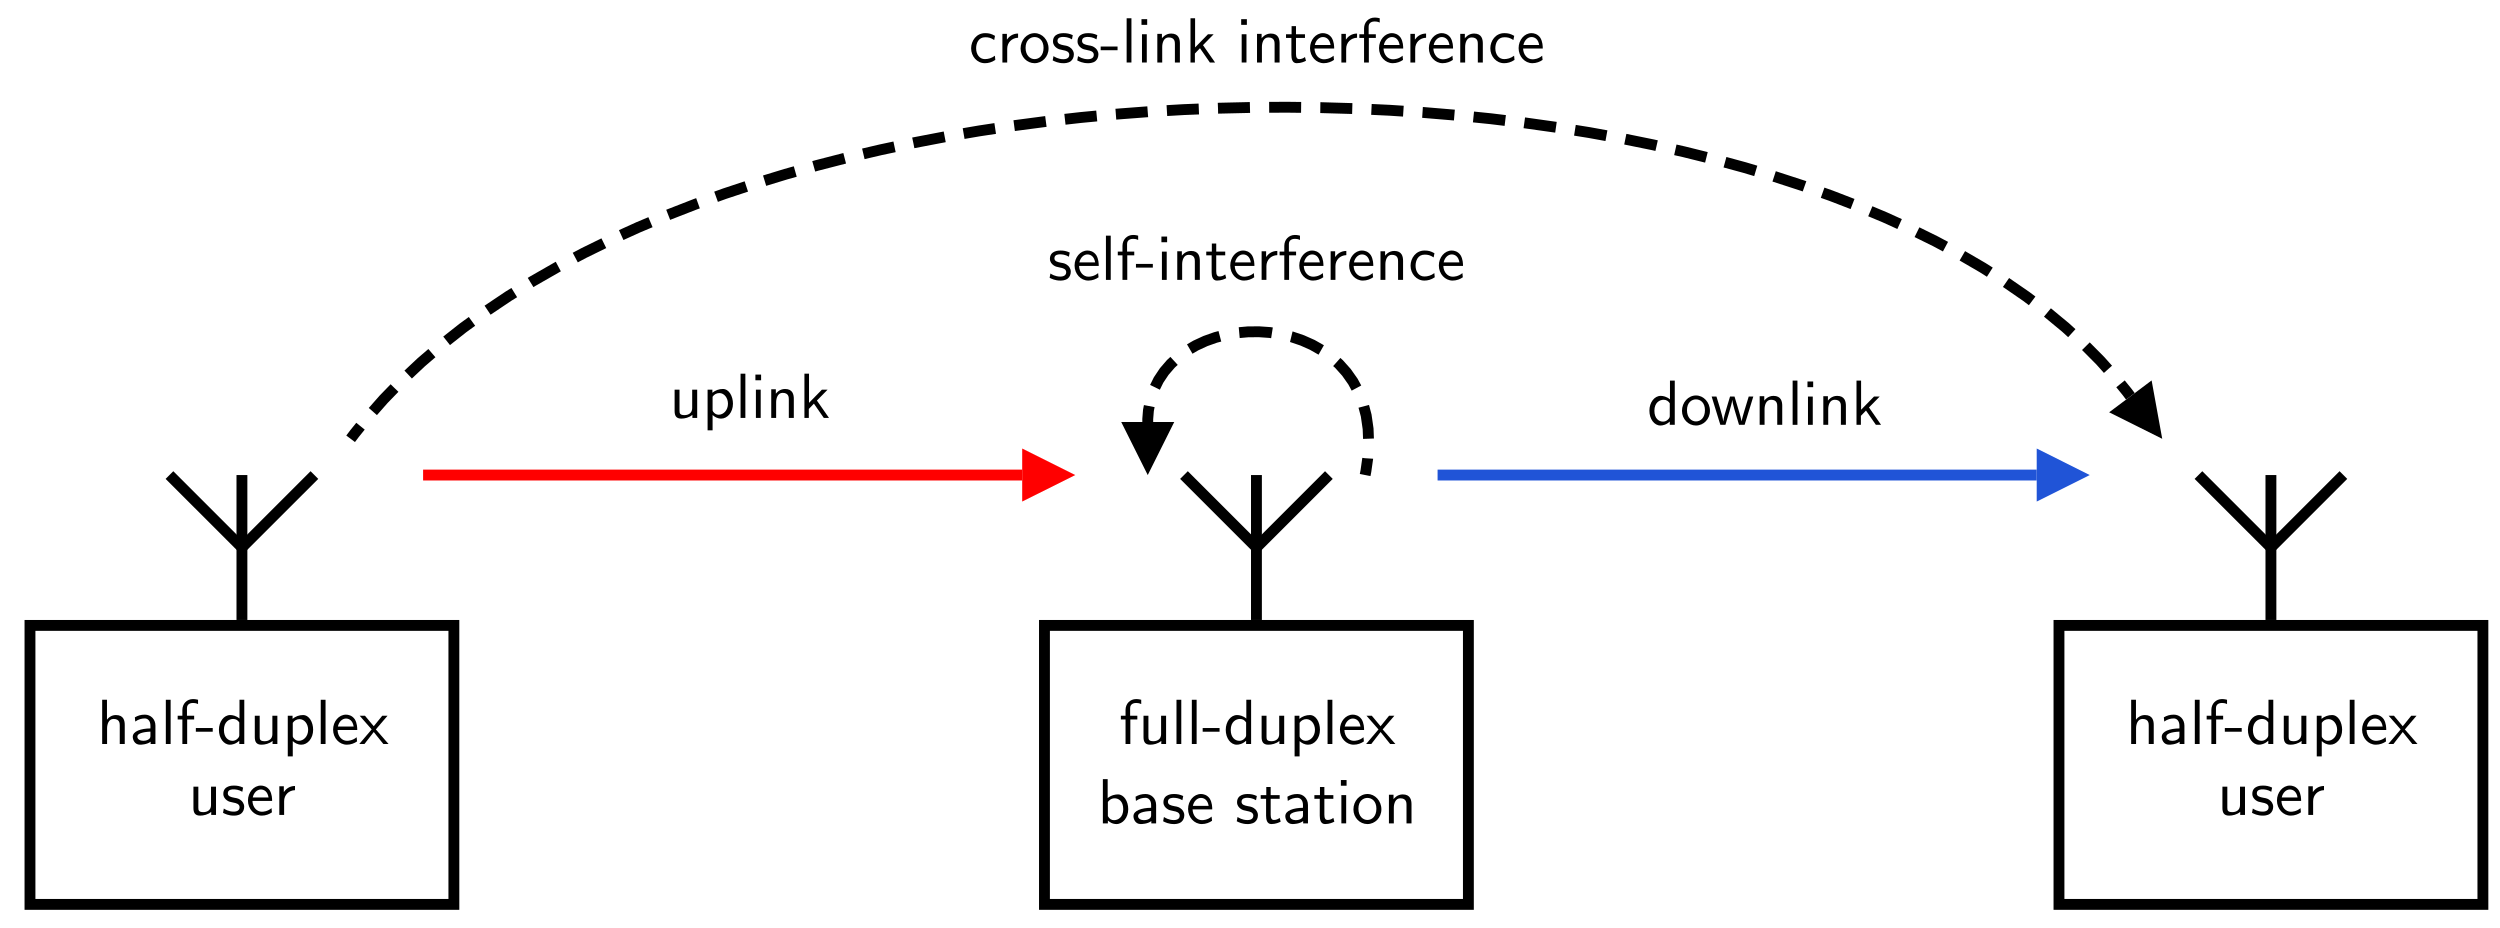 <?xml version="1.0" encoding="UTF-8" standalone="no"?>
<svg
   xmlns:dc="http://purl.org/dc/elements/1.1/"
   xmlns:cc="http://creativecommons.org/ns#"
   xmlns:rdf="http://www.w3.org/1999/02/22-rdf-syntax-ns#"
   xmlns:svg="http://www.w3.org/2000/svg"
   xmlns="http://www.w3.org/2000/svg"
   xmlns:xlink="http://www.w3.org/1999/xlink"
   id="svg524"
   version="1.2"
   viewBox="0 0 391.18 145.13"
   height="145.13pt"
   width="391.18pt">
  <defs
     id="defs67">
    <g
       id="g65">
      <symbol
         id="glyph0-0"
         overflow="visible">
        <path
           id="path2"
           d=""
           style="stroke:none;" />
      </symbol>
      <symbol
         id="glyph0-1"
         overflow="visible">
        <path
           id="path5"
           d="M 1.75 -3.844 L 2.844 -3.844 L 2.844 -4.422 L 1.719 -4.422 L 1.719 -5.609 C 1.719 -6.344 2.391 -6.422 2.656 -6.422 C 2.844 -6.422 3.125 -6.406 3.453 -6.25 L 3.453 -6.922 C 3.344 -6.953 3.031 -7.031 2.656 -7.031 C 1.719 -7.031 1 -6.312 1 -5.328 L 1 -4.422 L 0.266 -4.422 L 0.266 -3.844 L 1 -3.844 L 1 0 L 1.75 0 Z M 1.75 -3.844 "
           style="stroke:none;" />
      </symbol>
      <symbol
         id="glyph0-2"
         overflow="visible">
        <path
           id="path8"
           d="M 4.344 -4.422 L 3.562 -4.422 L 3.562 -1.531 C 3.562 -0.781 3 -0.438 2.359 -0.438 C 1.656 -0.438 1.578 -0.703 1.578 -1.125 L 1.578 -4.422 L 0.812 -4.422 L 0.812 -1.094 C 0.812 -0.375 1.031 0.109 1.859 0.109 C 2.391 0.109 3.094 -0.047 3.594 -0.484 L 3.594 0 L 4.344 0 Z M 4.344 -4.422 "
           style="stroke:none;" />
      </symbol>
      <symbol
         id="glyph0-3"
         overflow="visible">
        <path
           id="path11"
           d="M 1.562 -6.922 L 0.812 -6.922 L 0.812 0 L 1.562 0 Z M 1.562 -6.922 "
           style="stroke:none;" />
      </symbol>
      <symbol
         id="glyph0-4"
         overflow="visible">
        <path
           id="path14"
           d="M 2.75 -1.922 L 2.75 -2.5 L 0.109 -2.5 L 0.109 -1.922 Z M 2.75 -1.922 "
           style="stroke:none;" />
      </symbol>
      <symbol
         id="glyph0-5"
         overflow="visible">
        <path
           id="path17"
           d="M 4.328 -6.922 L 3.578 -6.922 L 3.578 -3.984 C 3.047 -4.422 2.5 -4.531 2.125 -4.531 C 1.141 -4.531 0.359 -3.5 0.359 -2.219 C 0.359 -0.906 1.125 0.109 2.078 0.109 C 2.406 0.109 2.984 0.016 3.547 -0.516 L 3.547 0 L 4.328 0 Z M 3.547 -1.391 C 3.547 -1.25 3.531 -1.062 3.219 -0.781 C 2.984 -0.578 2.734 -0.5 2.484 -0.5 C 1.859 -0.5 1.141 -0.969 1.141 -2.203 C 1.141 -3.516 2 -3.922 2.578 -3.922 C 3.031 -3.922 3.328 -3.703 3.547 -3.375 Z M 3.547 -1.391 "
           style="stroke:none;" />
      </symbol>
      <symbol
         id="glyph0-6"
         overflow="visible">
        <path
           id="path20"
           d="M 1.594 -0.453 C 1.906 -0.172 2.344 0.109 2.938 0.109 C 3.906 0.109 4.781 -0.875 4.781 -2.219 C 4.781 -3.422 4.156 -4.531 3.203 -4.531 C 2.609 -4.531 2.031 -4.328 1.562 -3.938 L 1.562 -4.422 L 0.812 -4.422 L 0.812 1.938 L 1.594 1.938 Z M 1.594 -3.312 C 1.828 -3.672 2.219 -3.891 2.656 -3.891 C 3.406 -3.891 4 -3.141 4 -2.219 C 4 -1.203 3.297 -0.5 2.547 -0.5 C 2.156 -0.5 1.891 -0.703 1.688 -0.969 C 1.594 -1.109 1.594 -1.141 1.594 -1.312 Z M 1.594 -3.312 "
           style="stroke:none;" />
      </symbol>
      <symbol
         id="glyph0-7"
         overflow="visible">
        <path
           id="path23"
           d="M 4.125 -2.188 C 4.125 -2.516 4.109 -3.266 3.734 -3.875 C 3.312 -4.484 2.719 -4.594 2.359 -4.594 C 1.25 -4.594 0.344 -3.531 0.344 -2.25 C 0.344 -0.938 1.312 0.109 2.5 0.109 C 3.125 0.109 3.703 -0.125 4.094 -0.406 L 4.031 -1.062 C 3.406 -0.531 2.734 -0.5 2.516 -0.5 C 1.719 -0.5 1.078 -1.203 1.047 -2.188 Z M 1.094 -2.734 C 1.25 -3.484 1.781 -3.984 2.359 -3.984 C 2.875 -3.984 3.422 -3.656 3.562 -2.734 Z M 1.094 -2.734 "
           style="stroke:none;" />
      </symbol>
      <symbol
         id="glyph0-8"
         overflow="visible">
        <path
           id="path26"
           d="M 2.594 -2.281 L 4.422 -4.422 L 3.594 -4.422 L 2.266 -2.781 L 0.891 -4.422 L 0.062 -4.422 L 1.938 -2.281 L 0 0 L 0.812 0 L 2.266 -1.875 L 3.766 0 L 4.578 0 Z M 2.594 -2.281 "
           style="stroke:none;" />
      </symbol>
      <symbol
         id="glyph0-9"
         overflow="visible">
        <path
           id="path29"
           d="M 1.562 -6.922 L 0.812 -6.922 L 0.812 0 L 1.594 0 L 1.594 -0.453 C 1.828 -0.234 2.266 0.109 2.938 0.109 C 3.922 0.109 4.781 -0.891 4.781 -2.219 C 4.781 -3.453 4.109 -4.531 3.172 -4.531 C 2.781 -4.531 2.156 -4.438 1.562 -3.953 Z M 1.594 -3.344 C 1.75 -3.578 2.109 -3.922 2.656 -3.922 C 3.25 -3.922 4 -3.5 4 -2.219 C 4 -0.922 3.172 -0.5 2.562 -0.5 C 2.172 -0.5 1.844 -0.672 1.594 -1.141 Z M 1.594 -3.344 "
           style="stroke:none;" />
      </symbol>
      <symbol
         id="glyph0-10"
         overflow="visible">
        <path
           id="path32"
           d="M 3.984 -2.875 C 3.984 -3.891 3.25 -4.594 2.328 -4.594 C 1.688 -4.594 1.234 -4.438 0.766 -4.172 L 0.828 -3.516 C 1.344 -3.875 1.844 -4 2.328 -4 C 2.797 -4 3.203 -3.609 3.203 -2.875 L 3.203 -2.438 C 1.703 -2.422 0.438 -2 0.438 -1.125 C 0.438 -0.703 0.703 0.109 1.578 0.109 C 1.719 0.109 2.656 0.094 3.234 -0.359 L 3.234 0 L 3.984 0 Z M 3.203 -1.312 C 3.203 -1.125 3.203 -0.875 2.859 -0.688 C 2.578 -0.516 2.188 -0.5 2.078 -0.5 C 1.609 -0.5 1.156 -0.734 1.156 -1.141 C 1.156 -1.844 2.766 -1.906 3.203 -1.938 Z M 3.203 -1.312 "
           style="stroke:none;" />
      </symbol>
      <symbol
         id="glyph0-11"
         overflow="visible">
        <path
           id="path35"
           d="M 3.422 -4.281 C 2.906 -4.516 2.5 -4.594 1.984 -4.594 C 1.734 -4.594 0.328 -4.594 0.328 -3.297 C 0.328 -2.797 0.625 -2.484 0.875 -2.297 C 1.172 -2.078 1.391 -2.031 1.938 -1.922 C 2.297 -1.859 2.875 -1.734 2.875 -1.203 C 2.875 -0.516 2.094 -0.516 1.938 -0.516 C 1.141 -0.516 0.578 -0.891 0.406 -1 L 0.281 -0.328 C 0.594 -0.172 1.141 0.109 1.953 0.109 C 2.141 0.109 2.688 0.109 3.109 -0.203 C 3.422 -0.453 3.594 -0.844 3.594 -1.281 C 3.594 -1.828 3.219 -2.156 3.203 -2.188 C 2.812 -2.547 2.547 -2.609 2.047 -2.688 C 1.5 -2.797 1.031 -2.906 1.031 -3.391 C 1.031 -4 1.75 -4 1.891 -4 C 2.203 -4 2.734 -3.969 3.297 -3.625 Z M 3.422 -4.281 "
           style="stroke:none;" />
      </symbol>
      <symbol
         id="glyph0-12"
         overflow="visible">
        <path
           id="path38"
           d="M 1.75 -3.844 L 3.156 -3.844 L 3.156 -4.422 L 1.75 -4.422 L 1.75 -5.688 L 1.062 -5.688 L 1.062 -4.422 L 0.188 -4.422 L 0.188 -3.844 L 1.031 -3.844 L 1.031 -1.188 C 1.031 -0.594 1.172 0.109 1.859 0.109 C 2.547 0.109 3.062 -0.141 3.312 -0.266 L 3.156 -0.859 C 2.891 -0.641 2.578 -0.531 2.25 -0.531 C 1.891 -0.531 1.75 -0.828 1.75 -1.359 Z M 1.75 -3.844 "
           style="stroke:none;" />
      </symbol>
      <symbol
         id="glyph0-13"
         overflow="visible">
        <path
           id="path41"
           d="M 1.625 -6.781 L 0.734 -6.781 L 0.734 -5.891 L 1.625 -5.891 Z M 1.562 -4.422 L 0.812 -4.422 L 0.812 0 L 1.562 0 Z M 1.562 -4.422 "
           style="stroke:none;" />
      </symbol>
      <symbol
         id="glyph0-14"
         overflow="visible">
        <path
           id="path44"
           d="M 4.672 -2.188 C 4.672 -3.531 3.672 -4.594 2.5 -4.594 C 1.266 -4.594 0.297 -3.5 0.297 -2.188 C 0.297 -0.875 1.312 0.109 2.484 0.109 C 3.672 0.109 4.672 -0.891 4.672 -2.188 Z M 2.484 -0.531 C 1.797 -0.531 1.078 -1.094 1.078 -2.297 C 1.078 -3.5 1.828 -3.984 2.484 -3.984 C 3.188 -3.984 3.891 -3.469 3.891 -2.297 C 3.891 -1.109 3.219 -0.531 2.484 -0.531 Z M 2.484 -0.531 "
           style="stroke:none;" />
      </symbol>
      <symbol
         id="glyph0-15"
         overflow="visible">
        <path
           id="path47"
           d="M 4.344 -2.969 C 4.344 -3.625 4.188 -4.531 2.969 -4.531 C 2.078 -4.531 1.578 -3.859 1.531 -3.781 L 1.531 -4.484 L 0.812 -4.484 L 0.812 0 L 1.578 0 L 1.578 -2.438 C 1.578 -3.094 1.828 -3.922 2.594 -3.922 C 3.547 -3.922 3.562 -3.219 3.562 -2.906 L 3.562 0 L 4.344 0 Z M 4.344 -2.969 "
           style="stroke:none;" />
      </symbol>
      <symbol
         id="glyph0-16"
         overflow="visible">
        <path
           id="path50"
           d="M 4.344 -2.969 C 4.344 -3.625 4.188 -4.531 2.969 -4.531 C 2.359 -4.531 1.875 -4.234 1.562 -3.812 L 1.562 -6.922 L 0.812 -6.922 L 0.812 0 L 1.578 0 L 1.578 -2.438 C 1.578 -3.094 1.828 -3.922 2.594 -3.922 C 3.547 -3.922 3.562 -3.219 3.562 -2.906 L 3.562 0 L 4.344 0 Z M 4.344 -2.969 "
           style="stroke:none;" />
      </symbol>
      <symbol
         id="glyph0-17"
         overflow="visible">
        <path
           id="path53"
           d="M 1.562 -2.141 C 1.562 -3.125 2.281 -3.844 3.266 -3.875 L 3.266 -4.531 C 2.375 -4.531 1.828 -4.031 1.516 -3.578 L 1.516 -4.484 L 0.812 -4.484 L 0.812 0 L 1.562 0 Z M 1.562 -2.141 "
           style="stroke:none;" />
      </symbol>
      <symbol
         id="glyph0-18"
         overflow="visible">
        <path
           id="path56"
           d="M 4.094 -4.172 C 3.5 -4.5 3.156 -4.594 2.547 -4.594 C 1.172 -4.594 0.359 -3.391 0.359 -2.219 C 0.359 -0.984 1.266 0.109 2.516 0.109 C 3.047 0.109 3.594 -0.031 4.141 -0.406 L 4.078 -1.062 C 3.562 -0.672 3.031 -0.531 2.516 -0.531 C 1.688 -0.531 1.141 -1.25 1.141 -2.219 C 1.141 -3 1.5 -3.953 2.562 -3.953 C 3.078 -3.953 3.422 -3.875 3.969 -3.516 Z M 4.094 -4.172 "
           style="stroke:none;" />
      </symbol>
      <symbol
         id="glyph0-19"
         overflow="visible">
        <path
           id="path59"
           d="M 2.797 -2.719 L 4.469 -4.422 L 3.578 -4.422 L 1.562 -2.359 L 1.562 -6.922 L 0.844 -6.922 L 0.844 0 L 1.531 0 L 1.531 -1.406 L 2.328 -2.234 L 3.875 0 L 4.688 0 Z M 2.797 -2.719 "
           style="stroke:none;" />
      </symbol>
      <symbol
         id="glyph0-20"
         overflow="visible">
        <path
           id="path62"
           d="M 6.656 -4.422 L 5.938 -4.422 L 5.297 -2.312 C 5.188 -1.953 4.891 -0.969 4.828 -0.531 C 4.781 -0.844 4.531 -1.734 4.359 -2.297 L 3.719 -4.422 L 3.016 -4.422 L 2.453 -2.547 C 2.344 -2.203 2 -1.062 1.969 -0.547 L 1.953 -0.547 C 1.906 -1.031 1.578 -2.156 1.422 -2.703 L 0.891 -4.422 L 0.141 -4.422 L 1.5 0 L 2.297 0 C 2.344 -0.156 2.688 -1.281 2.906 -2.047 C 3.047 -2.516 3.328 -3.5 3.359 -3.875 L 3.375 -3.875 C 3.391 -3.594 3.562 -2.906 3.688 -2.469 L 4.422 0 L 5.297 0 Z M 6.656 -4.422 "
           style="stroke:none;" />
      </symbol>
    </g>
  </defs>
  <g
     id="surface714">
    <path
       id="path69"
       transform="matrix(0.1,0,0,-0.1,0,145.13)"
       d="M 1634.297 254.464 L 1634.297 36.183 L 2297.617 36.183 L 2297.617 472.706 L 1634.297 472.706 Z M 1634.297 254.464 "
       style="fill:none;stroke-width:17.007;stroke-linecap:butt;stroke-linejoin:miter;stroke:rgb(0%,0%,0%);stroke-opacity:1;stroke-miterlimit:10;" />
    <path
       id="path71"
       transform="matrix(0.1,0,0,-0.1,0,145.13)"
       d="M 1965.977 707.98 L 1965.977 481.222 "
       style="fill:none;stroke-width:17.007;stroke-linecap:butt;stroke-linejoin:miter;stroke:rgb(0%,0%,0%);stroke-opacity:1;stroke-miterlimit:10;" />
    <path
       id="path73"
       transform="matrix(0.1,0,0,-0.1,0,145.13)"
       d="M 1852.578 707.98 L 1965.977 594.62 L 2079.336 707.98 "
       style="fill:none;stroke-width:17.007;stroke-linecap:butt;stroke-linejoin:miter;stroke:rgb(0%,0%,0%);stroke-opacity:1;stroke-miterlimit:10;" />
    <g
       id="g77"
       style="fill:rgb(0%,0%,0%);fill-opacity:1;">
      <use
         id="use75"
         y="116.416"
         x="175.116"
         xlink:href="#glyph0-1" />
    </g>
    <g
       id="g81"
       style="fill:rgb(0%,0%,0%);fill-opacity:1;">
      <use
         id="use79"
         y="116.416"
         x="178.116"
         xlink:href="#glyph0-2" />
    </g>
    <g
       id="g85"
       style="fill:rgb(0%,0%,0%);fill-opacity:1;">
      <use
         id="use83"
         y="116.416"
         x="183.276"
         xlink:href="#glyph0-3" />
    </g>
    <g
       id="g89"
       style="fill:rgb(0%,0%,0%);fill-opacity:1;">
      <use
         id="use87"
         y="116.416"
         x="185.676"
         xlink:href="#glyph0-3" />
    </g>
    <g
       id="g93"
       style="fill:rgb(0%,0%,0%);fill-opacity:1;">
      <use
         id="use91"
         y="116.416"
         x="188.076"
         xlink:href="#glyph0-4" />
    </g>
    <g
       id="g97"
       style="fill:rgb(0%,0%,0%);fill-opacity:1;">
      <use
         id="use95"
         y="116.416"
         x="191.436"
         xlink:href="#glyph0-5" />
    </g>
    <g
       id="g101"
       style="fill:rgb(0%,0%,0%);fill-opacity:1;">
      <use
         id="use99"
         y="116.416"
         x="196.596"
         xlink:href="#glyph0-2" />
    </g>
    <g
       id="g105"
       style="fill:rgb(0%,0%,0%);fill-opacity:1;">
      <use
         id="use103"
         y="116.416"
         x="201.756"
         xlink:href="#glyph0-6" />
    </g>
    <g
       id="g109"
       style="fill:rgb(0%,0%,0%);fill-opacity:1;">
      <use
         id="use107"
         y="116.416"
         x="206.916"
         xlink:href="#glyph0-3" />
    </g>
    <g
       id="g113"
       style="fill:rgb(0%,0%,0%);fill-opacity:1;">
      <use
         id="use111"
         y="116.416"
         x="209.316"
         xlink:href="#glyph0-7" />
    </g>
    <g
       id="g117"
       style="fill:rgb(0%,0%,0%);fill-opacity:1;">
      <use
         id="use115"
         y="116.416"
         x="213.756"
         xlink:href="#glyph0-8" />
    </g>
    <g
       id="g121"
       style="fill:rgb(0%,0%,0%);fill-opacity:1;">
      <use
         id="use119"
         y="128.834"
         x="171.756"
         xlink:href="#glyph0-9" />
    </g>
    <g
       id="g125"
       style="fill:rgb(0%,0%,0%);fill-opacity:1;">
      <use
         id="use123"
         y="128.834"
         x="176.916"
         xlink:href="#glyph0-10" />
    </g>
    <g
       id="g129"
       style="fill:rgb(0%,0%,0%);fill-opacity:1;">
      <use
         id="use127"
         y="128.834"
         x="181.716"
         xlink:href="#glyph0-11" />
    </g>
    <g
       id="g133"
       style="fill:rgb(0%,0%,0%);fill-opacity:1;">
      <use
         id="use131"
         y="128.834"
         x="185.556"
         xlink:href="#glyph0-7" />
    </g>
    <g
       id="g137"
       style="fill:rgb(0%,0%,0%);fill-opacity:1;">
      <use
         id="use135"
         y="128.834"
         x="193.236"
         xlink:href="#glyph0-11" />
    </g>
    <g
       id="g141"
       style="fill:rgb(0%,0%,0%);fill-opacity:1;">
      <use
         id="use139"
         y="128.834"
         x="197.076"
         xlink:href="#glyph0-12" />
    </g>
    <g
       id="g145"
       style="fill:rgb(0%,0%,0%);fill-opacity:1;">
      <use
         id="use143"
         y="128.834"
         x="200.676"
         xlink:href="#glyph0-10" />
    </g>
    <g
       id="g149"
       style="fill:rgb(0%,0%,0%);fill-opacity:1;">
      <use
         id="use147"
         y="128.834"
         x="205.476"
         xlink:href="#glyph0-12" />
    </g>
    <g
       id="g153"
       style="fill:rgb(0%,0%,0%);fill-opacity:1;">
      <use
         id="use151"
         y="128.834"
         x="209.076"
         xlink:href="#glyph0-13" />
    </g>
    <g
       id="g157"
       style="fill:rgb(0%,0%,0%);fill-opacity:1;">
      <use
         id="use155"
         y="128.834"
         x="211.476"
         xlink:href="#glyph0-14" />
    </g>
    <g
       id="g161"
       style="fill:rgb(0%,0%,0%);fill-opacity:1;">
      <use
         id="use159"
         y="128.834"
         x="216.516"
         xlink:href="#glyph0-15" />
    </g>
    <path
       id="path163"
       transform="matrix(0.1,0,0,-0.1,0,145.13)"
       d="M 3221.719 254.464 L 3221.719 36.183 L 3885.039 36.183 L 3885.039 472.706 L 3221.719 472.706 Z M 3221.719 254.464 "
       style="fill:none;stroke-width:17.007;stroke-linecap:butt;stroke-linejoin:miter;stroke:rgb(0%,0%,0%);stroke-opacity:1;stroke-miterlimit:10;" />
    <path
       id="path165"
       transform="matrix(0.1,0,0,-0.1,0,145.13)"
       d="M 3553.359 707.98 L 3553.359 481.222 "
       style="fill:none;stroke-width:17.007;stroke-linecap:butt;stroke-linejoin:miter;stroke:rgb(0%,0%,0%);stroke-opacity:1;stroke-miterlimit:10;" />
    <path
       id="path167"
       transform="matrix(0.1,0,0,-0.1,0,145.13)"
       d="M 3439.961 707.98 L 3553.359 594.62 L 3666.758 707.98 "
       style="fill:none;stroke-width:17.007;stroke-linecap:butt;stroke-linejoin:miter;stroke:rgb(0%,0%,0%);stroke-opacity:1;stroke-miterlimit:10;" />
    <g
       id="g171"
       style="fill:rgb(0%,0%,0%);fill-opacity:1;">
      <use
         id="use169"
         y="116.416"
         x="332.656"
         xlink:href="#glyph0-16" />
    </g>
    <g
       id="g175"
       style="fill:rgb(0%,0%,0%);fill-opacity:1;">
      <use
         id="use173"
         y="116.416"
         x="337.816"
         xlink:href="#glyph0-10" />
    </g>
    <g
       id="g179"
       style="fill:rgb(0%,0%,0%);fill-opacity:1;">
      <use
         id="use177"
         y="116.416"
         x="342.616"
         xlink:href="#glyph0-3" />
    </g>
    <g
       id="g183"
       style="fill:rgb(0%,0%,0%);fill-opacity:1;">
      <use
         id="use181"
         y="116.416"
         x="345.016"
         xlink:href="#glyph0-1" />
    </g>
    <g
       id="g187"
       style="fill:rgb(0%,0%,0%);fill-opacity:1;">
      <use
         id="use185"
         y="116.416"
         x="348.016"
         xlink:href="#glyph0-4" />
    </g>
    <g
       id="g191"
       style="fill:rgb(0%,0%,0%);fill-opacity:1;">
      <use
         id="use189"
         y="116.416"
         x="351.376"
         xlink:href="#glyph0-5" />
    </g>
    <g
       id="g195"
       style="fill:rgb(0%,0%,0%);fill-opacity:1;">
      <use
         id="use193"
         y="116.416"
         x="356.536"
         xlink:href="#glyph0-2" />
    </g>
    <g
       id="g199"
       style="fill:rgb(0%,0%,0%);fill-opacity:1;">
      <use
         id="use197"
         y="116.416"
         x="361.696"
         xlink:href="#glyph0-6" />
    </g>
    <g
       id="g203"
       style="fill:rgb(0%,0%,0%);fill-opacity:1;">
      <use
         id="use201"
         y="116.416"
         x="366.856"
         xlink:href="#glyph0-3" />
    </g>
    <g
       id="g207"
       style="fill:rgb(0%,0%,0%);fill-opacity:1;">
      <use
         id="use205"
         y="116.416"
         x="369.256"
         xlink:href="#glyph0-7" />
    </g>
    <g
       id="g211"
       style="fill:rgb(0%,0%,0%);fill-opacity:1;">
      <use
         id="use209"
         y="116.416"
         x="373.696"
         xlink:href="#glyph0-8" />
    </g>
    <g
       id="g215"
       style="fill:rgb(0%,0%,0%);fill-opacity:1;">
      <use
         id="use213"
         y="127.514"
         x="346.936"
         xlink:href="#glyph0-2" />
    </g>
    <g
       id="g219"
       style="fill:rgb(0%,0%,0%);fill-opacity:1;">
      <use
         id="use217"
         y="127.514"
         x="352.096"
         xlink:href="#glyph0-11" />
    </g>
    <g
       id="g223"
       style="fill:rgb(0%,0%,0%);fill-opacity:1;">
      <use
         id="use221"
         y="127.514"
         x="355.936"
         xlink:href="#glyph0-7" />
    </g>
    <g
       id="g227"
       style="fill:rgb(0%,0%,0%);fill-opacity:1;">
      <use
         id="use225"
         y="127.514"
         x="360.376"
         xlink:href="#glyph0-17" />
    </g>
    <path
       id="path229"
       d="M 318.688 78.48 L 326.988 74.332 L 318.688 70.18 L 318.688 74.332 "
       style=" stroke:none;fill-rule:nonzero;fill:rgb(12.547%,32.935%,84.375%);fill-opacity:1;" />
    <path
       id="path231"
       transform="matrix(0.1,0,0,-0.1,0,145.13)"
       d="M 2249.414 707.98 L 3186.875 707.98 "
       style="fill:none;stroke-width:17.007;stroke-linecap:butt;stroke-linejoin:miter;stroke:rgb(12.547%,32.935%,84.375%);stroke-opacity:1;stroke-miterlimit:10;" />
    <path
       id="path233"
       d="M 159.945 78.48 L 168.25 74.332 L 159.945 70.18 L 159.945 74.332 "
       style=" stroke:none;fill-rule:nonzero;fill:rgb(100%,0%,0%);fill-opacity:1;" />
    <path
       id="path235"
       transform="matrix(0.1,0,0,-0.1,0,145.13)"
       d="M 1599.453 707.98 L 662.031 707.98 "
       style="fill:none;stroke-width:17.007;stroke-linecap:butt;stroke-linejoin:miter;stroke:rgb(100%,0%,0%);stroke-opacity:1;stroke-miterlimit:10;" />
    <path
       id="path237"
       transform="matrix(0.1,0,0,-0.1,0,145.13)"
       d="M 46.914 254.464 L 46.914 36.183 L 710.195 36.183 L 710.195 472.706 L 46.914 472.706 Z M 46.914 254.464 "
       style="fill:none;stroke-width:17.007;stroke-linecap:butt;stroke-linejoin:miter;stroke:rgb(0%,0%,0%);stroke-opacity:1;stroke-miterlimit:10;" />
    <path
       id="path239"
       transform="matrix(0.1,0,0,-0.1,0,145.13)"
       d="M 378.555 707.98 L 378.555 481.222 "
       style="fill:none;stroke-width:17.007;stroke-linecap:butt;stroke-linejoin:miter;stroke:rgb(0%,0%,0%);stroke-opacity:1;stroke-miterlimit:10;" />
    <path
       id="path241"
       transform="matrix(0.1,0,0,-0.1,0,145.13)"
       d="M 265.156 707.98 L 378.555 594.62 L 491.953 707.98 "
       style="fill:none;stroke-width:17.007;stroke-linecap:butt;stroke-linejoin:miter;stroke:rgb(0%,0%,0%);stroke-opacity:1;stroke-miterlimit:10;" />
    <g
       id="g245"
       style="fill:rgb(0%,0%,0%);fill-opacity:1;">
      <use
         id="use243"
         y="116.416"
         x="15.176"
         xlink:href="#glyph0-16" />
    </g>
    <g
       id="g249"
       style="fill:rgb(0%,0%,0%);fill-opacity:1;">
      <use
         id="use247"
         y="116.416"
         x="20.336"
         xlink:href="#glyph0-10" />
    </g>
    <g
       id="g253"
       style="fill:rgb(0%,0%,0%);fill-opacity:1;">
      <use
         id="use251"
         y="116.416"
         x="25.136"
         xlink:href="#glyph0-3" />
    </g>
    <g
       id="g257"
       style="fill:rgb(0%,0%,0%);fill-opacity:1;">
      <use
         id="use255"
         y="116.416"
         x="27.536"
         xlink:href="#glyph0-1" />
    </g>
    <g
       id="g261"
       style="fill:rgb(0%,0%,0%);fill-opacity:1;">
      <use
         id="use259"
         y="116.416"
         x="30.536"
         xlink:href="#glyph0-4" />
    </g>
    <g
       id="g265"
       style="fill:rgb(0%,0%,0%);fill-opacity:1;">
      <use
         id="use263"
         y="116.416"
         x="33.896"
         xlink:href="#glyph0-5" />
    </g>
    <g
       id="g269"
       style="fill:rgb(0%,0%,0%);fill-opacity:1;">
      <use
         id="use267"
         y="116.416"
         x="39.056"
         xlink:href="#glyph0-2" />
    </g>
    <g
       id="g273"
       style="fill:rgb(0%,0%,0%);fill-opacity:1;">
      <use
         id="use271"
         y="116.416"
         x="44.216"
         xlink:href="#glyph0-6" />
    </g>
    <g
       id="g277"
       style="fill:rgb(0%,0%,0%);fill-opacity:1;">
      <use
         id="use275"
         y="116.416"
         x="49.376"
         xlink:href="#glyph0-3" />
    </g>
    <g
       id="g281"
       style="fill:rgb(0%,0%,0%);fill-opacity:1;">
      <use
         id="use279"
         y="116.416"
         x="51.776"
         xlink:href="#glyph0-7" />
    </g>
    <g
       id="g285"
       style="fill:rgb(0%,0%,0%);fill-opacity:1;">
      <use
         id="use283"
         y="116.416"
         x="56.216"
         xlink:href="#glyph0-8" />
    </g>
    <g
       id="g289"
       style="fill:rgb(0%,0%,0%);fill-opacity:1;">
      <use
         id="use287"
         y="127.514"
         x="29.456"
         xlink:href="#glyph0-2" />
    </g>
    <g
       id="g293"
       style="fill:rgb(0%,0%,0%);fill-opacity:1;">
      <use
         id="use291"
         y="127.514"
         x="34.615"
         xlink:href="#glyph0-11" />
    </g>
    <g
       id="g297"
       style="fill:rgb(0%,0%,0%);fill-opacity:1;">
      <use
         id="use295"
         y="127.514"
         x="38.455"
         xlink:href="#glyph0-7" />
    </g>
    <g
       id="g301"
       style="fill:rgb(0%,0%,0%);fill-opacity:1;">
      <use
         id="use299"
         y="127.514"
         x="42.895"
         xlink:href="#glyph0-17" />
    </g>
    <path
       id="path303"
       d="M 175.438 66.027 L 179.59 74.332 L 183.738 66.027 L 179.59 66.027 "
       style=" stroke:none;fill-rule:nonzero;fill:rgb(0%,0%,0%);fill-opacity:1;" />
    <path
       id="path305"
       transform="matrix(0.1,0,0,-0.1,0,145.13)"
       d="M 2136.055 707.98 L 2137.305 714.386 L 2140.039 733.722 L 2141.562 757.823 L 2140.703 780.323 L 2137.695 801.183 L 2132.617 820.402 L 2125.703 838.097 L 2117.031 854.191 L 2106.797 868.722 L 2095.156 881.73 L 2082.266 893.214 L 2068.242 903.214 L 2053.32 911.691 L 2037.578 918.683 L 2021.211 924.23 L 2004.375 928.292 L 1987.227 930.987 L 1969.883 932.198 L 1952.539 932.042 L 1935.352 930.48 L 1918.438 927.589 L 1902.031 923.292 L 1886.172 917.667 L 1871.133 910.714 L 1856.992 902.472 L 1843.945 892.902 L 1832.148 882.081 L 1821.719 869.972 L 1812.812 856.612 L 1805.625 842.042 L 1800.312 826.222 L 1796.992 809.23 L 1795.898 795.558 L 1795.898 791.027 "
       style="fill:none;stroke-width:17.007;stroke-linecap:butt;stroke-linejoin:miter;stroke:rgb(0%,0%,0%);stroke-opacity:1;stroke-dasharray:51.394,30.836;stroke-dashoffset:25;stroke-miterlimit:10;" />
    <g
       id="g309"
       style="fill:rgb(0%,0%,0%);fill-opacity:1;">
      <use
         id="use307"
         y="43.795"
         x="163.956"
         xlink:href="#glyph0-11" />
    </g>
    <g
       id="g313"
       style="fill:rgb(0%,0%,0%);fill-opacity:1;">
      <use
         id="use311"
         y="43.795"
         x="167.796"
         xlink:href="#glyph0-7" />
    </g>
    <g
       id="g317"
       style="fill:rgb(0%,0%,0%);fill-opacity:1;">
      <use
         id="use315"
         y="43.795"
         x="172.236"
         xlink:href="#glyph0-3" />
    </g>
    <g
       id="g321"
       style="fill:rgb(0%,0%,0%);fill-opacity:1;">
      <use
         id="use319"
         y="43.795"
         x="174.636"
         xlink:href="#glyph0-1" />
    </g>
    <g
       id="g325"
       style="fill:rgb(0%,0%,0%);fill-opacity:1;">
      <use
         id="use323"
         y="43.795"
         x="177.636"
         xlink:href="#glyph0-4" />
    </g>
    <g
       id="g329"
       style="fill:rgb(0%,0%,0%);fill-opacity:1;">
      <use
         id="use327"
         y="43.795"
         x="180.996"
         xlink:href="#glyph0-13" />
    </g>
    <g
       id="g333"
       style="fill:rgb(0%,0%,0%);fill-opacity:1;">
      <use
         id="use331"
         y="43.795"
         x="183.396"
         xlink:href="#glyph0-15" />
    </g>
    <g
       id="g337"
       style="fill:rgb(0%,0%,0%);fill-opacity:1;">
      <use
         id="use335"
         y="43.795"
         x="188.556"
         xlink:href="#glyph0-12" />
    </g>
    <g
       id="g341"
       style="fill:rgb(0%,0%,0%);fill-opacity:1;">
      <use
         id="use339"
         y="43.795"
         x="192.156"
         xlink:href="#glyph0-7" />
    </g>
    <g
       id="g345"
       style="fill:rgb(0%,0%,0%);fill-opacity:1;">
      <use
         id="use343"
         y="43.795"
         x="196.596"
         xlink:href="#glyph0-17" />
    </g>
    <g
       id="g349"
       style="fill:rgb(0%,0%,0%);fill-opacity:1;">
      <use
         id="use347"
         y="43.795"
         x="199.956"
         xlink:href="#glyph0-1" />
    </g>
    <g
       id="g353"
       style="fill:rgb(0%,0%,0%);fill-opacity:1;">
      <use
         id="use351"
         y="43.795"
         x="202.956"
         xlink:href="#glyph0-7" />
    </g>
    <g
       id="g357"
       style="fill:rgb(0%,0%,0%);fill-opacity:1;">
      <use
         id="use355"
         y="43.795"
         x="207.396"
         xlink:href="#glyph0-17" />
    </g>
    <g
       id="g361"
       style="fill:rgb(0%,0%,0%);fill-opacity:1;">
      <use
         id="use359"
         y="43.795"
         x="210.756"
         xlink:href="#glyph0-7" />
    </g>
    <g
       id="g365"
       style="fill:rgb(0%,0%,0%);fill-opacity:1;">
      <use
         id="use363"
         y="43.795"
         x="215.196"
         xlink:href="#glyph0-15" />
    </g>
    <g
       id="g369"
       style="fill:rgb(0%,0%,0%);fill-opacity:1;">
      <use
         id="use367"
         y="43.795"
         x="220.356"
         xlink:href="#glyph0-18" />
    </g>
    <g
       id="g373"
       style="fill:rgb(0%,0%,0%);fill-opacity:1;">
      <use
         id="use371"
         y="43.795"
         x="224.796"
         xlink:href="#glyph0-7" />
    </g>
    <path
       id="path375"
       d="M 330.023 64.512 L 338.328 68.66 L 336.668 59.527 L 333.348 62.02 "
       style=" stroke:none;fill-rule:nonzero;fill:rgb(0%,0%,0%);fill-opacity:1;" />
    <path
       id="path377"
       transform="matrix(0.1,0,0,-0.1,0,145.13)"
       d="M 548.633 764.698 L 554.648 772.706 L 573.477 796.066 L 600.195 826.456 L 628.711 855.87 L 658.945 884.269 L 690.82 911.691 L 724.336 938.136 L 759.375 963.566 L 795.898 988.058 L 833.867 1011.495 L 873.164 1033.995 L 913.789 1055.519 L 955.664 1076.027 L 998.672 1095.597 L 1042.852 1114.152 L 1088.047 1131.769 L 1134.258 1148.409 L 1181.445 1164.034 L 1229.453 1178.722 L 1278.281 1192.433 L 1327.891 1205.206 L 1378.164 1216.964 L 1429.102 1227.784 L 1480.586 1237.628 L 1532.617 1246.534 L 1585.039 1254.464 L 1637.891 1261.417 L 1691.055 1267.433 L 1744.492 1272.511 L 1798.164 1276.612 L 1851.953 1279.777 L 1905.82 1281.964 L 1959.727 1283.214 L 2013.594 1283.527 L 2067.344 1282.862 L 2120.977 1281.3 L 2174.375 1278.761 L 2227.461 1275.284 L 2280.234 1270.87 L 2332.617 1265.519 L 2384.531 1259.23 L 2435.898 1252.003 L 2486.719 1243.878 L 2536.875 1234.777 L 2586.328 1224.737 L 2635 1213.8 L 2682.852 1201.925 L 2729.805 1189.112 L 2775.859 1175.362 L 2820.859 1160.714 L 2864.805 1145.167 L 2907.617 1128.644 L 2949.219 1111.222 L 2989.57 1092.902 L 3028.633 1073.644 L 3066.289 1053.487 L 3102.539 1032.394 L 3137.266 1010.402 L 3170.469 987.511 L 3202.031 963.722 L 3231.914 938.995 L 3260.078 913.37 L 3286.406 886.847 L 3310.898 859.425 L 3328.047 838.331 L 3333.477 831.105 "
       style="fill:none;stroke-width:17.007;stroke-linecap:butt;stroke-linejoin:miter;stroke:rgb(0%,0%,0%);stroke-opacity:1;stroke-dasharray:50.037,30.022;stroke-dashoffset:25;stroke-miterlimit:10;" />
    <g
       id="g381"
       style="fill:rgb(0%,0%,0%);fill-opacity:1;">
      <use
         id="use379"
         y="9.78"
         x="151.596"
         xlink:href="#glyph0-18" />
    </g>
    <g
       id="g385"
       style="fill:rgb(0%,0%,0%);fill-opacity:1;">
      <use
         id="use383"
         y="9.78"
         x="156.036"
         xlink:href="#glyph0-17" />
    </g>
    <g
       id="g389"
       style="fill:rgb(0%,0%,0%);fill-opacity:1;">
      <use
         id="use387"
         y="9.78"
         x="159.396"
         xlink:href="#glyph0-14" />
    </g>
    <g
       id="g393"
       style="fill:rgb(0%,0%,0%);fill-opacity:1;">
      <use
         id="use391"
         y="9.78"
         x="164.436"
         xlink:href="#glyph0-11" />
    </g>
    <g
       id="g397"
       style="fill:rgb(0%,0%,0%);fill-opacity:1;">
      <use
         id="use395"
         y="9.78"
         x="168.276"
         xlink:href="#glyph0-11" />
    </g>
    <g
       id="g401"
       style="fill:rgb(0%,0%,0%);fill-opacity:1;">
      <use
         id="use399"
         y="9.78"
         x="172.116"
         xlink:href="#glyph0-4" />
    </g>
    <g
       id="g405"
       style="fill:rgb(0%,0%,0%);fill-opacity:1;">
      <use
         id="use403"
         y="9.78"
         x="175.476"
         xlink:href="#glyph0-3" />
    </g>
    <g
       id="g409"
       style="fill:rgb(0%,0%,0%);fill-opacity:1;">
      <use
         id="use407"
         y="9.78"
         x="177.876"
         xlink:href="#glyph0-13" />
    </g>
    <g
       id="g413"
       style="fill:rgb(0%,0%,0%);fill-opacity:1;">
      <use
         id="use411"
         y="9.78"
         x="180.276"
         xlink:href="#glyph0-15" />
    </g>
    <g
       id="g417"
       style="fill:rgb(0%,0%,0%);fill-opacity:1;">
      <use
         id="use415"
         y="9.78"
         x="185.436"
         xlink:href="#glyph0-19" />
    </g>
    <g
       id="g421"
       style="fill:rgb(0%,0%,0%);fill-opacity:1;">
      <use
         id="use419"
         y="9.78"
         x="193.476"
         xlink:href="#glyph0-13" />
    </g>
    <g
       id="g425"
       style="fill:rgb(0%,0%,0%);fill-opacity:1;">
      <use
         id="use423"
         y="9.78"
         x="195.876"
         xlink:href="#glyph0-15" />
    </g>
    <g
       id="g429"
       style="fill:rgb(0%,0%,0%);fill-opacity:1;">
      <use
         id="use427"
         y="9.78"
         x="201.036"
         xlink:href="#glyph0-12" />
    </g>
    <g
       id="g433"
       style="fill:rgb(0%,0%,0%);fill-opacity:1;">
      <use
         id="use431"
         y="9.78"
         x="204.636"
         xlink:href="#glyph0-7" />
    </g>
    <g
       id="g437"
       style="fill:rgb(0%,0%,0%);fill-opacity:1;">
      <use
         id="use435"
         y="9.78"
         x="209.076"
         xlink:href="#glyph0-17" />
    </g>
    <g
       id="g441"
       style="fill:rgb(0%,0%,0%);fill-opacity:1;">
      <use
         id="use439"
         y="9.78"
         x="212.436"
         xlink:href="#glyph0-1" />
    </g>
    <g
       id="g445"
       style="fill:rgb(0%,0%,0%);fill-opacity:1;">
      <use
         id="use443"
         y="9.78"
         x="215.436"
         xlink:href="#glyph0-7" />
    </g>
    <g
       id="g449"
       style="fill:rgb(0%,0%,0%);fill-opacity:1;">
      <use
         id="use447"
         y="9.78"
         x="219.876"
         xlink:href="#glyph0-17" />
    </g>
    <g
       id="g453"
       style="fill:rgb(0%,0%,0%);fill-opacity:1;">
      <use
         id="use451"
         y="9.78"
         x="223.236"
         xlink:href="#glyph0-7" />
    </g>
    <g
       id="g457"
       style="fill:rgb(0%,0%,0%);fill-opacity:1;">
      <use
         id="use455"
         y="9.78"
         x="227.676"
         xlink:href="#glyph0-15" />
    </g>
    <g
       id="g461"
       style="fill:rgb(0%,0%,0%);fill-opacity:1;">
      <use
         id="use459"
         y="9.78"
         x="232.836"
         xlink:href="#glyph0-18" />
    </g>
    <g
       id="g465"
       style="fill:rgb(0%,0%,0%);fill-opacity:1;">
      <use
         id="use463"
         y="9.78"
         x="237.276"
         xlink:href="#glyph0-7" />
    </g>
    <g
       id="g469"
       style="fill:rgb(0%,0%,0%);fill-opacity:1;">
      <use
         id="use467"
         y="65.393"
         x="104.746"
         xlink:href="#glyph0-2" />
    </g>
    <g
       id="g473"
       style="fill:rgb(0%,0%,0%);fill-opacity:1;">
      <use
         id="use471"
         y="65.393"
         x="109.906"
         xlink:href="#glyph0-6" />
    </g>
    <g
       id="g477"
       style="fill:rgb(0%,0%,0%);fill-opacity:1;">
      <use
         id="use475"
         y="65.393"
         x="115.066"
         xlink:href="#glyph0-3" />
    </g>
    <g
       id="g481"
       style="fill:rgb(0%,0%,0%);fill-opacity:1;">
      <use
         id="use479"
         y="65.393"
         x="117.466"
         xlink:href="#glyph0-13" />
    </g>
    <g
       id="g485"
       style="fill:rgb(0%,0%,0%);fill-opacity:1;">
      <use
         id="use483"
         y="65.393"
         x="119.866"
         xlink:href="#glyph0-15" />
    </g>
    <g
       id="g489"
       style="fill:rgb(0%,0%,0%);fill-opacity:1;">
      <use
         id="use487"
         y="65.393"
         x="125.026"
         xlink:href="#glyph0-19" />
    </g>
    <g
       id="g493"
       style="fill:rgb(0%,0%,0%);fill-opacity:1;">
      <use
         id="use491"
         y="66.473"
         x="257.726"
         xlink:href="#glyph0-5" />
    </g>
    <g
       id="g497"
       style="fill:rgb(0%,0%,0%);fill-opacity:1;">
      <use
         id="use495"
         y="66.473"
         x="262.886"
         xlink:href="#glyph0-14" />
    </g>
    <g
       id="g501"
       style="fill:rgb(0%,0%,0%);fill-opacity:1;">
      <use
         id="use499"
         y="66.473"
         x="267.686"
         xlink:href="#glyph0-20" />
    </g>
    <g
       id="g505"
       style="fill:rgb(0%,0%,0%);fill-opacity:1;">
      <use
         id="use503"
         y="66.473"
         x="274.526"
         xlink:href="#glyph0-15" />
    </g>
    <g
       id="g509"
       style="fill:rgb(0%,0%,0%);fill-opacity:1;">
      <use
         id="use507"
         y="66.473"
         x="279.686"
         xlink:href="#glyph0-3" />
    </g>
    <g
       id="g513"
       style="fill:rgb(0%,0%,0%);fill-opacity:1;">
      <use
         id="use511"
         y="66.473"
         x="282.086"
         xlink:href="#glyph0-13" />
    </g>
    <g
       id="g517"
       style="fill:rgb(0%,0%,0%);fill-opacity:1;">
      <use
         id="use515"
         y="66.473"
         x="284.486"
         xlink:href="#glyph0-15" />
    </g>
    <g
       id="g521"
       style="fill:rgb(0%,0%,0%);fill-opacity:1;">
      <use
         id="use519"
         y="66.473"
         x="289.646"
         xlink:href="#glyph0-19" />
    </g>
  </g>
</svg>

